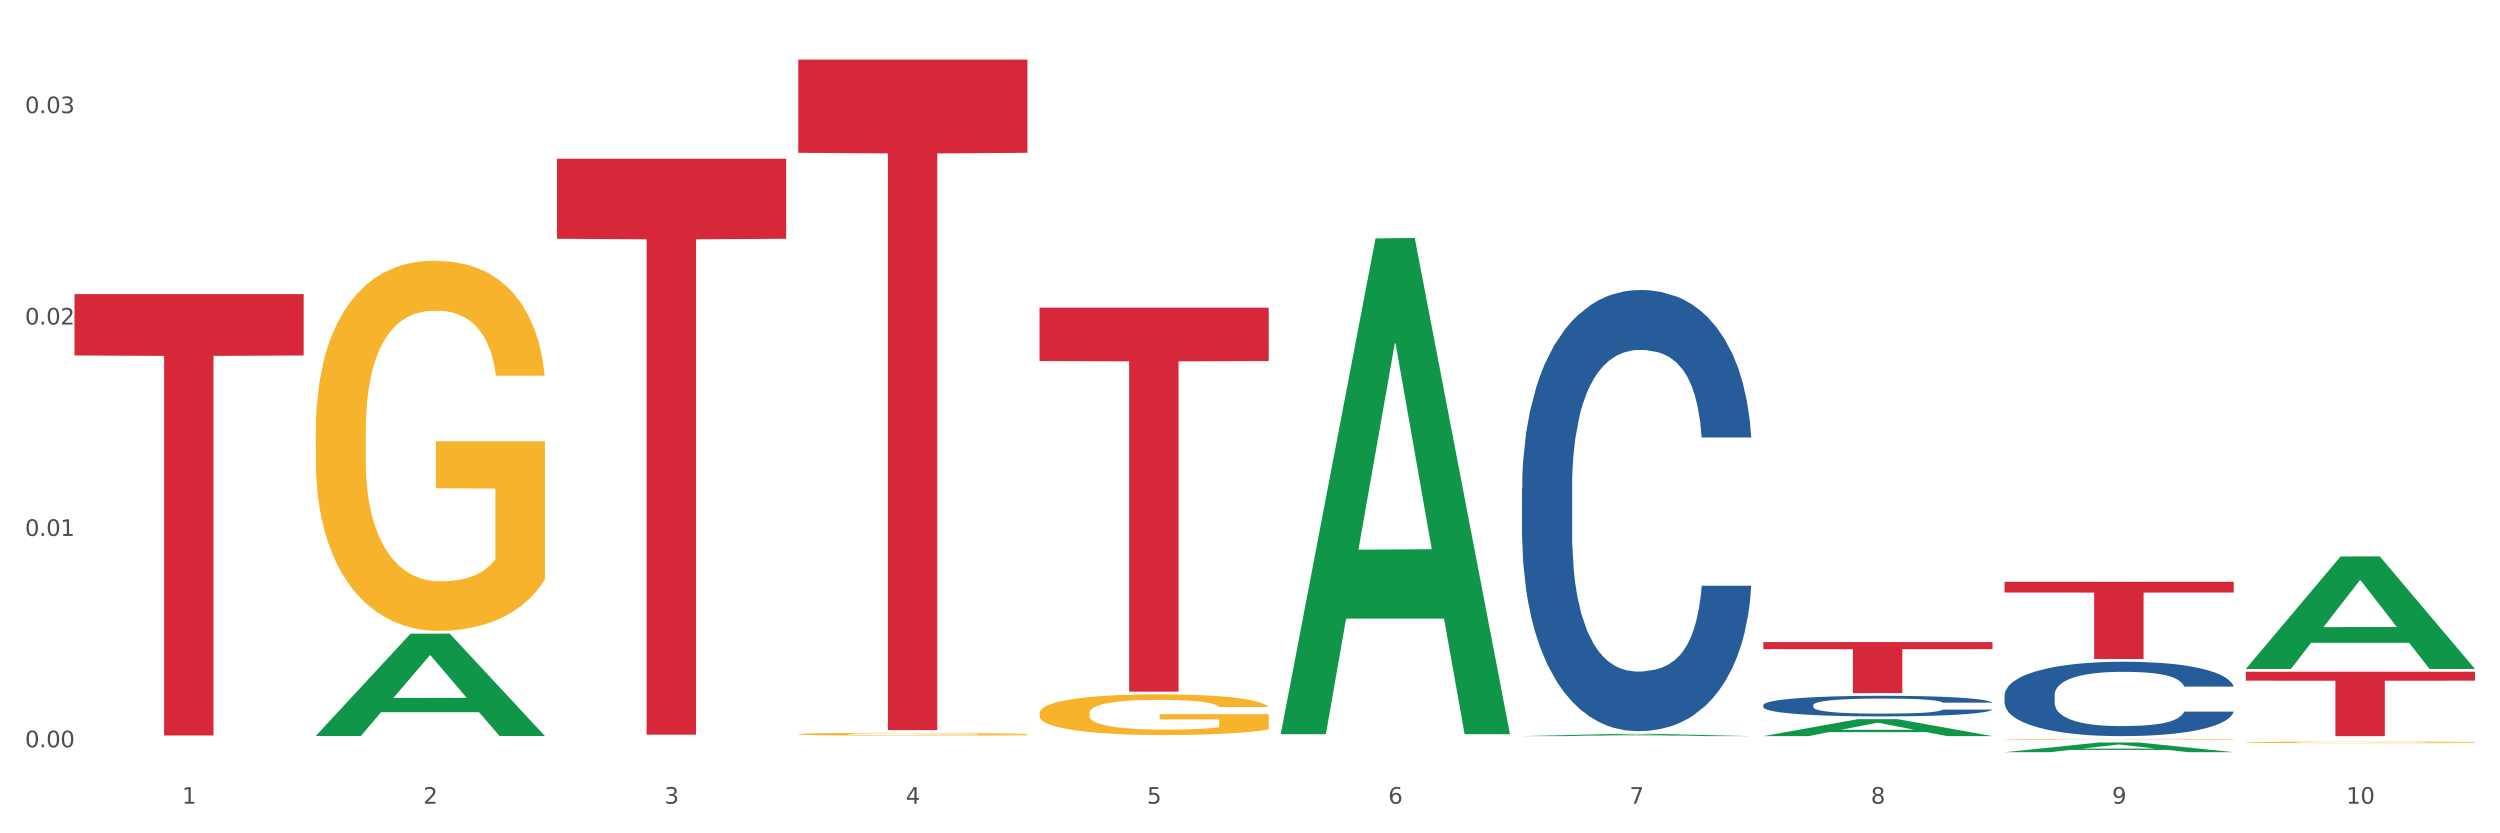<?xml version="1.0" encoding="utf-8" standalone="no"?>
<!DOCTYPE svg PUBLIC "-//W3C//DTD SVG 1.1//EN"
  "http://www.w3.org/Graphics/SVG/1.1/DTD/svg11.dtd">
<svg xmlns:xlink="http://www.w3.org/1999/xlink" width="1080pt" height="360pt" viewBox="0 0 1080 360" xmlns="http://www.w3.org/2000/svg" version="1.1">
 <rect x="0" y="0" width="1080" height="360" fill="#333333" stroke="none"/>
 <defs>
  <style type="text/css">*{stroke-linejoin: round; stroke-linecap: butt}</style>
 </defs>
 <g id="figure_1">
  <g id="patch_1">
   <path d="M 0 360 
L 1080 360 
L 1080 0 
L 0 0 
z
" style="fill: #ffffff; stroke: #ffffff; stroke-linejoin: miter"/>
  </g>
  <g id="axes_1">
   <g id="matplotlib.axis_1">
    <g id="xtick_1">
     <g id="text_1">
      <!-- 1 -->
      <g style="fill: #4d4d4d" transform="translate(78.627 347.204) scale(0.096 -0.096)">
       <defs>
        <path id="DejaVuSans-31" d="M 794 531 
L 1825 531 
L 1825 4091 
L 703 3866 
L 703 4441 
L 1819 4666 
L 2450 4666 
L 2450 531 
L 3481 531 
L 3481 0 
L 794 0 
L 794 531 
z
" transform="scale(0.016)"/>
       </defs>
       <use xlink:href="#DejaVuSans-31"/>
      </g>
     </g>
    </g>
    <g id="xtick_2">
     <g id="text_2">
      <!-- 2 -->
      <g style="fill: #4d4d4d" transform="translate(182.851 347.204) scale(0.096 -0.096)">
       <defs>
        <path id="DejaVuSans-32" d="M 1228 531 
L 3431 531 
L 3431 0 
L 469 0 
L 469 531 
Q 828 903 1448 1529 
Q 2069 2156 2228 2338 
Q 2531 2678 2651 2914 
Q 2772 3150 2772 3378 
Q 2772 3750 2511 3984 
Q 2250 4219 1831 4219 
Q 1534 4219 1204 4116 
Q 875 4013 500 3803 
L 500 4441 
Q 881 4594 1212 4672 
Q 1544 4750 1819 4750 
Q 2544 4750 2975 4387 
Q 3406 4025 3406 3419 
Q 3406 3131 3298 2873 
Q 3191 2616 2906 2266 
Q 2828 2175 2409 1742 
Q 1991 1309 1228 531 
z
" transform="scale(0.016)"/>
       </defs>
       <use xlink:href="#DejaVuSans-32"/>
      </g>
     </g>
    </g>
    <g id="xtick_3">
     <g id="text_3">
      <!-- 3 -->
      <g style="fill: #4d4d4d" transform="translate(287.074 347.204) scale(0.096 -0.096)">
       <defs>
        <path id="DejaVuSans-33" d="M 2597 2516 
Q 3050 2419 3304 2112 
Q 3559 1806 3559 1356 
Q 3559 666 3084 287 
Q 2609 -91 1734 -91 
Q 1441 -91 1130 -33 
Q 819 25 488 141 
L 488 750 
Q 750 597 1062 519 
Q 1375 441 1716 441 
Q 2309 441 2620 675 
Q 2931 909 2931 1356 
Q 2931 1769 2642 2001 
Q 2353 2234 1838 2234 
L 1294 2234 
L 1294 2753 
L 1863 2753 
Q 2328 2753 2575 2939 
Q 2822 3125 2822 3475 
Q 2822 3834 2567 4026 
Q 2313 4219 1838 4219 
Q 1578 4219 1281 4162 
Q 984 4106 628 3988 
L 628 4550 
Q 988 4650 1302 4700 
Q 1616 4750 1894 4750 
Q 2613 4750 3031 4423 
Q 3450 4097 3450 3541 
Q 3450 3153 3228 2886 
Q 3006 2619 2597 2516 
z
" transform="scale(0.016)"/>
       </defs>
       <use xlink:href="#DejaVuSans-33"/>
      </g>
     </g>
    </g>
    <g id="xtick_4">
     <g id="text_4">
      <!-- 4 -->
      <g style="fill: #4d4d4d" transform="translate(391.298 347.204) scale(0.096 -0.096)">
       <defs>
        <path id="DejaVuSans-34" d="M 2419 4116 
L 825 1625 
L 2419 1625 
L 2419 4116 
z
M 2253 4666 
L 3047 4666 
L 3047 1625 
L 3713 1625 
L 3713 1100 
L 3047 1100 
L 3047 0 
L 2419 0 
L 2419 1100 
L 313 1100 
L 313 1709 
L 2253 4666 
z
" transform="scale(0.016)"/>
       </defs>
       <use xlink:href="#DejaVuSans-34"/>
      </g>
     </g>
    </g>
    <g id="xtick_5">
     <g id="text_5">
      <!-- 5 -->
      <g style="fill: #4d4d4d" transform="translate(495.522 347.204) scale(0.096 -0.096)">
       <defs>
        <path id="DejaVuSans-35" d="M 691 4666 
L 3169 4666 
L 3169 4134 
L 1269 4134 
L 1269 2991 
Q 1406 3038 1543 3061 
Q 1681 3084 1819 3084 
Q 2600 3084 3056 2656 
Q 3513 2228 3513 1497 
Q 3513 744 3044 326 
Q 2575 -91 1722 -91 
Q 1428 -91 1123 -41 
Q 819 9 494 109 
L 494 744 
Q 775 591 1075 516 
Q 1375 441 1709 441 
Q 2250 441 2565 725 
Q 2881 1009 2881 1497 
Q 2881 1984 2565 2268 
Q 2250 2553 1709 2553 
Q 1456 2553 1204 2497 
Q 953 2441 691 2322 
L 691 4666 
z
" transform="scale(0.016)"/>
       </defs>
       <use xlink:href="#DejaVuSans-35"/>
      </g>
     </g>
    </g>
    <g id="xtick_6">
     <g id="text_6">
      <!-- 6 -->
      <g style="fill: #4d4d4d" transform="translate(599.745 347.204) scale(0.096 -0.096)">
       <defs>
        <path id="DejaVuSans-36" d="M 2113 2584 
Q 1688 2584 1439 2293 
Q 1191 2003 1191 1497 
Q 1191 994 1439 701 
Q 1688 409 2113 409 
Q 2538 409 2786 701 
Q 3034 994 3034 1497 
Q 3034 2003 2786 2293 
Q 2538 2584 2113 2584 
z
M 3366 4563 
L 3366 3988 
Q 3128 4100 2886 4159 
Q 2644 4219 2406 4219 
Q 1781 4219 1451 3797 
Q 1122 3375 1075 2522 
Q 1259 2794 1537 2939 
Q 1816 3084 2150 3084 
Q 2853 3084 3261 2657 
Q 3669 2231 3669 1497 
Q 3669 778 3244 343 
Q 2819 -91 2113 -91 
Q 1303 -91 875 529 
Q 447 1150 447 2328 
Q 447 3434 972 4092 
Q 1497 4750 2381 4750 
Q 2619 4750 2861 4703 
Q 3103 4656 3366 4563 
z
" transform="scale(0.016)"/>
       </defs>
       <use xlink:href="#DejaVuSans-36"/>
      </g>
     </g>
    </g>
    <g id="xtick_7">
     <g id="text_7">
      <!-- 7 -->
      <g style="fill: #4d4d4d" transform="translate(703.969 347.204) scale(0.096 -0.096)">
       <defs>
        <path id="DejaVuSans-37" d="M 525 4666 
L 3525 4666 
L 3525 4397 
L 1831 0 
L 1172 0 
L 2766 4134 
L 525 4134 
L 525 4666 
z
" transform="scale(0.016)"/>
       </defs>
       <use xlink:href="#DejaVuSans-37"/>
      </g>
     </g>
    </g>
    <g id="xtick_8">
     <g id="text_8">
      <!-- 8 -->
      <g style="fill: #4d4d4d" transform="translate(808.193 347.204) scale(0.096 -0.096)">
       <defs>
        <path id="DejaVuSans-38" d="M 2034 2216 
Q 1584 2216 1326 1975 
Q 1069 1734 1069 1313 
Q 1069 891 1326 650 
Q 1584 409 2034 409 
Q 2484 409 2743 651 
Q 3003 894 3003 1313 
Q 3003 1734 2745 1975 
Q 2488 2216 2034 2216 
z
M 1403 2484 
Q 997 2584 770 2862 
Q 544 3141 544 3541 
Q 544 4100 942 4425 
Q 1341 4750 2034 4750 
Q 2731 4750 3128 4425 
Q 3525 4100 3525 3541 
Q 3525 3141 3298 2862 
Q 3072 2584 2669 2484 
Q 3125 2378 3379 2068 
Q 3634 1759 3634 1313 
Q 3634 634 3220 271 
Q 2806 -91 2034 -91 
Q 1263 -91 848 271 
Q 434 634 434 1313 
Q 434 1759 690 2068 
Q 947 2378 1403 2484 
z
M 1172 3481 
Q 1172 3119 1398 2916 
Q 1625 2713 2034 2713 
Q 2441 2713 2670 2916 
Q 2900 3119 2900 3481 
Q 2900 3844 2670 4047 
Q 2441 4250 2034 4250 
Q 1625 4250 1398 4047 
Q 1172 3844 1172 3481 
z
" transform="scale(0.016)"/>
       </defs>
       <use xlink:href="#DejaVuSans-38"/>
      </g>
     </g>
    </g>
    <g id="xtick_9">
     <g id="text_9">
      <!-- 9 -->
      <g style="fill: #4d4d4d" transform="translate(912.416 347.204) scale(0.096 -0.096)">
       <defs>
        <path id="DejaVuSans-39" d="M 703 97 
L 703 672 
Q 941 559 1184 500 
Q 1428 441 1663 441 
Q 2288 441 2617 861 
Q 2947 1281 2994 2138 
Q 2813 1869 2534 1725 
Q 2256 1581 1919 1581 
Q 1219 1581 811 2004 
Q 403 2428 403 3163 
Q 403 3881 828 4315 
Q 1253 4750 1959 4750 
Q 2769 4750 3195 4129 
Q 3622 3509 3622 2328 
Q 3622 1225 3098 567 
Q 2575 -91 1691 -91 
Q 1453 -91 1209 -44 
Q 966 3 703 97 
z
M 1959 2075 
Q 2384 2075 2632 2365 
Q 2881 2656 2881 3163 
Q 2881 3666 2632 3958 
Q 2384 4250 1959 4250 
Q 1534 4250 1286 3958 
Q 1038 3666 1038 3163 
Q 1038 2656 1286 2365 
Q 1534 2075 1959 2075 
z
" transform="scale(0.016)"/>
       </defs>
       <use xlink:href="#DejaVuSans-39"/>
      </g>
     </g>
    </g>
    <g id="xtick_10">
     <g id="text_10">
      <!-- 10 -->
      <g style="fill: #4d4d4d" transform="translate(1013.586 347.204) scale(0.096 -0.096)">
       <defs>
        <path id="DejaVuSans-30" d="M 2034 4250 
Q 1547 4250 1301 3770 
Q 1056 3291 1056 2328 
Q 1056 1369 1301 889 
Q 1547 409 2034 409 
Q 2525 409 2770 889 
Q 3016 1369 3016 2328 
Q 3016 3291 2770 3770 
Q 2525 4250 2034 4250 
z
M 2034 4750 
Q 2819 4750 3233 4129 
Q 3647 3509 3647 2328 
Q 3647 1150 3233 529 
Q 2819 -91 2034 -91 
Q 1250 -91 836 529 
Q 422 1150 422 2328 
Q 422 3509 836 4129 
Q 1250 4750 2034 4750 
z
" transform="scale(0.016)"/>
       </defs>
       <use xlink:href="#DejaVuSans-31"/>
       <use xlink:href="#DejaVuSans-30" transform="translate(63.623 0)"/>
      </g>
     </g>
    </g>
    <g id="xtick_11"/>
    <g id="xtick_12"/>
    <g id="xtick_13"/>
    <g id="xtick_14"/>
    <g id="xtick_15"/>
    <g id="xtick_16"/>
    <g id="xtick_17"/>
    <g id="xtick_18"/>
    <g id="xtick_19"/>
   </g>
   <g id="matplotlib.axis_2">
    <g id="ytick_1">
     <g id="text_11">
      <!-- 0.00 -->
      <g style="fill: #4d4d4d" transform="translate(10.8 322.828) scale(0.096 -0.096)">
       <defs>
        <path id="DejaVuSans-2e" d="M 684 794 
L 1344 794 
L 1344 0 
L 684 0 
L 684 794 
z
" transform="scale(0.016)"/>
       </defs>
       <use xlink:href="#DejaVuSans-30"/>
       <use xlink:href="#DejaVuSans-2e" transform="translate(63.623 0)"/>
       <use xlink:href="#DejaVuSans-30" transform="translate(95.41 0)"/>
       <use xlink:href="#DejaVuSans-30" transform="translate(159.033 0)"/>
      </g>
     </g>
    </g>
    <g id="ytick_2">
     <g id="text_12">
      <!-- 0.01 -->
      <g style="fill: #4d4d4d" transform="translate(10.8 231.513) scale(0.096 -0.096)">
       <use xlink:href="#DejaVuSans-30"/>
       <use xlink:href="#DejaVuSans-2e" transform="translate(63.623 0)"/>
       <use xlink:href="#DejaVuSans-30" transform="translate(95.41 0)"/>
       <use xlink:href="#DejaVuSans-31" transform="translate(159.033 0)"/>
      </g>
     </g>
    </g>
    <g id="ytick_3">
     <g id="text_13">
      <!-- 0.02 -->
      <g style="fill: #4d4d4d" transform="translate(10.8 140.199) scale(0.096 -0.096)">
       <use xlink:href="#DejaVuSans-30"/>
       <use xlink:href="#DejaVuSans-2e" transform="translate(63.623 0)"/>
       <use xlink:href="#DejaVuSans-30" transform="translate(95.41 0)"/>
       <use xlink:href="#DejaVuSans-32" transform="translate(159.033 0)"/>
      </g>
     </g>
    </g>
    <g id="ytick_4">
     <g id="text_14">
      <!-- 0.03 -->
      <g style="fill: #4d4d4d" transform="translate(10.8 48.884) scale(0.096 -0.096)">
       <use xlink:href="#DejaVuSans-30"/>
       <use xlink:href="#DejaVuSans-2e" transform="translate(63.623 0)"/>
       <use xlink:href="#DejaVuSans-30" transform="translate(95.41 0)"/>
       <use xlink:href="#DejaVuSans-33" transform="translate(159.033 0)"/>
      </g>
     </g>
    </g>
    <g id="ytick_5"/>
    <g id="ytick_6"/>
    <g id="ytick_7"/>
   </g>
   <g id="PolyCollection_1">
    <path d="M 136.399 317.881 
L 136.501 317.84 
L 177.331 273.759 
L 194.275 273.718 
L 235.411 317.964 
L 215.813 317.964 
L 206.932 307.661 
L 164.775 307.661 
L 164.469 307.827 
L 155.895 317.964 
L 136.399 317.964 
L 136.399 317.881 
L 170.083 301.512 
L 201.624 301.471 
L 186.007 283.149 
L 185.803 283.066 
L 185.599 283.19 
L 169.981 301.471 
L 170.083 301.512 
L 136.399 317.881 
z
" clip-path="url(#p74a2bc1330)" style="fill: #109648"/>
    <path d="M 240.622 68.58 
L 339.635 68.58 
L 339.635 103.155 
L 300.687 103.388 
L 300.687 317.376 
L 279.336 317.376 
L 279.336 103.388 
L 240.622 103.155 
L 240.622 68.814 
L 240.622 68.58 
z
" clip-path="url(#p74a2bc1330)" style="fill: #d62839"/>
    <path d="M 32.175 127.074 
L 131.187 127.074 
L 131.187 153.57 
L 92.239 153.749 
L 92.239 317.735 
L 70.888 317.735 
L 70.888 153.749 
L 32.175 153.57 
L 32.175 127.253 
L 32.175 127.074 
z
" clip-path="url(#p74a2bc1330)" style="fill: #d62839"/>
    <path d="M 761.74 277.373 
L 860.753 277.373 
L 860.753 280.436 
L 821.805 280.457 
L 821.805 299.413 
L 800.454 299.413 
L 800.454 280.457 
L 761.74 280.436 
L 761.74 277.394 
L 761.74 277.373 
z
" clip-path="url(#p74a2bc1330)" style="fill: #d62839"/>
    <path d="M 865.964 251.324 
L 964.976 251.324 
L 964.976 255.962 
L 926.028 255.993 
L 926.028 284.697 
L 904.677 284.697 
L 904.677 255.993 
L 865.964 255.962 
L 865.964 251.355 
L 865.964 251.324 
z
" clip-path="url(#p74a2bc1330)" style="fill: #d62839"/>
    <path d="M 970.188 290.186 
L 1069.2 290.186 
L 1069.2 294.053 
L 1030.252 294.079 
L 1030.252 318.007 
L 1008.901 318.007 
L 1008.901 294.079 
L 970.188 294.053 
L 970.188 290.213 
L 970.188 290.186 
z
" clip-path="url(#p74a2bc1330)" style="fill: #d62839"/>
    <path d="M 970.188 320.7 
L 970.304 320.7 
L 970.304 320.677 
L 970.538 320.657 
L 971.707 320.609 
L 973.461 320.57 
L 974.747 320.549 
L 976.032 320.531 
L 977.552 320.514 
L 979.422 320.496 
L 982.813 320.47 
L 984.917 320.457 
L 987.488 320.443 
L 992.164 320.423 
L 995.554 320.411 
L 999.061 320.402 
L 1004.789 320.39 
L 1008.53 320.385 
L 1012.505 320.381 
L 1017.297 320.379 
L 1020.921 320.378 
L 1028.87 320.38 
L 1035.65 320.386 
L 1038.923 320.39 
L 1043.132 320.398 
L 1045.353 320.403 
L 1048.977 320.413 
L 1052.717 320.426 
L 1055.289 320.438 
L 1059.147 320.46 
L 1062.069 320.481 
L 1064.758 320.508 
L 1066.161 320.526 
L 1067.213 320.544 
L 1068.148 320.563 
L 1069.083 320.594 
L 1048.041 320.594 
L 1047.223 320.572 
L 1045.937 320.551 
L 1044.067 320.531 
L 1042.43 320.518 
L 1039.625 320.502 
L 1037.053 320.492 
L 1034.364 320.484 
L 1031.091 320.478 
L 1028.52 320.475 
L 1024.896 320.472 
L 1017.765 320.473 
L 1012.972 320.478 
L 1009.699 320.484 
L 1007.595 320.49 
L 1005.724 320.496 
L 1003.62 320.505 
L 1001.165 320.519 
L 999.412 320.531 
L 997.659 320.546 
L 996.256 320.561 
L 994.97 320.579 
L 993.918 320.598 
L 993.1 320.618 
L 992.398 320.642 
L 991.814 320.682 
L 991.814 320.77 
L 992.047 320.789 
L 992.632 320.815 
L 993.333 320.835 
L 994.502 320.859 
L 995.554 320.875 
L 997.542 320.898 
L 999.763 320.917 
L 1001.516 320.929 
L 1003.27 320.939 
L 1006.309 320.953 
L 1009.699 320.964 
L 1012.621 320.971 
L 1016.596 320.978 
L 1019.285 320.98 
L 1021.623 320.982 
L 1027.351 320.982 
L 1031.442 320.98 
L 1036.001 320.975 
L 1039.508 320.969 
L 1042.43 320.962 
L 1045.704 320.951 
L 1047.808 320.94 
L 1047.808 320.807 
L 1022.09 320.806 
L 1022.09 320.718 
L 1069.2 320.718 
L 1069.2 320.978 
L 1067.213 320.991 
L 1064.992 321.003 
L 1062.654 321.014 
L 1059.147 321.027 
L 1054.938 321.04 
L 1051.198 321.049 
L 1047.223 321.057 
L 1042.547 321.064 
L 1036.469 321.07 
L 1032.728 321.073 
L 1028.052 321.074 
L 1022.558 321.075 
L 1017.765 321.074 
L 1013.089 321.071 
L 1008.179 321.065 
L 1003.387 321.057 
L 999.763 321.048 
L 996.139 321.038 
L 992.281 321.025 
L 989.242 321.012 
L 986.904 321.001 
L 984.332 320.986 
L 981.527 320.967 
L 979.422 320.95 
L 977.552 320.932 
L 975.565 320.909 
L 974.162 320.889 
L 972.759 320.864 
L 971.941 320.846 
L 971.006 320.817 
L 970.304 320.777 
L 970.188 320.7 
z
" clip-path="url(#p74a2bc1330)" style="fill: #f7b32b"/>
    <path d="M 865.964 319.358 
L 866.081 319.358 
L 866.081 319.345 
L 866.315 319.334 
L 867.484 319.308 
L 869.237 319.286 
L 870.523 319.274 
L 871.809 319.265 
L 873.329 319.256 
L 875.199 319.246 
L 878.589 319.231 
L 880.693 319.224 
L 883.265 319.216 
L 887.941 319.205 
L 891.331 319.199 
L 894.838 319.193 
L 900.566 319.187 
L 904.306 319.184 
L 908.281 319.182 
L 913.074 319.181 
L 916.698 319.18 
L 924.647 319.182 
L 931.427 319.185 
L 934.7 319.187 
L 938.908 319.191 
L 941.129 319.194 
L 944.753 319.2 
L 948.494 319.207 
L 951.066 319.213 
L 954.923 319.225 
L 957.846 319.237 
L 960.534 319.252 
L 961.937 319.262 
L 962.989 319.272 
L 963.924 319.283 
L 964.859 319.3 
L 943.818 319.3 
L 943 319.287 
L 941.714 319.276 
L 939.843 319.265 
L 938.207 319.258 
L 935.401 319.249 
L 932.829 319.243 
L 930.141 319.239 
L 926.868 319.236 
L 924.296 319.234 
L 920.672 319.232 
L 913.541 319.233 
L 908.749 319.236 
L 905.475 319.239 
L 903.371 319.242 
L 901.501 319.246 
L 899.397 319.251 
L 896.942 319.258 
L 895.188 319.265 
L 893.435 319.273 
L 892.032 319.281 
L 890.746 319.291 
L 889.694 319.302 
L 888.876 319.313 
L 888.175 319.326 
L 887.59 319.348 
L 887.59 319.396 
L 887.824 319.407 
L 888.408 319.421 
L 889.11 319.432 
L 890.279 319.445 
L 891.331 319.454 
L 893.318 319.467 
L 895.539 319.477 
L 897.293 319.484 
L 899.046 319.489 
L 902.085 319.497 
L 905.475 319.503 
L 908.398 319.507 
L 912.372 319.511 
L 915.061 319.512 
L 917.399 319.513 
L 923.127 319.513 
L 927.218 319.512 
L 931.777 319.509 
L 935.284 319.506 
L 938.207 319.502 
L 941.48 319.496 
L 943.584 319.49 
L 943.584 319.417 
L 917.867 319.416 
L 917.867 319.368 
L 964.976 319.368 
L 964.976 319.511 
L 962.989 319.518 
L 960.768 319.525 
L 958.43 319.531 
L 954.923 319.538 
L 950.715 319.545 
L 946.974 319.55 
L 943 319.554 
L 938.324 319.558 
L 932.245 319.562 
L 928.504 319.563 
L 923.828 319.564 
L 918.334 319.564 
L 913.541 319.564 
L 908.865 319.562 
L 903.956 319.559 
L 899.163 319.554 
L 895.539 319.55 
L 891.915 319.544 
L 888.058 319.537 
L 885.018 319.53 
L 882.68 319.523 
L 880.109 319.515 
L 877.303 319.505 
L 875.199 319.495 
L 873.329 319.485 
L 871.341 319.473 
L 869.938 319.462 
L 868.536 319.448 
L 867.717 319.438 
L 866.782 319.422 
L 866.081 319.4 
L 865.964 319.358 
z
" clip-path="url(#p74a2bc1330)" style="fill: #f7b32b"/>
    <path d="M 449.069 308.095 
L 449.186 308.079 
L 449.186 307.501 
L 449.42 307.004 
L 450.589 305.799 
L 452.343 304.804 
L 453.628 304.274 
L 454.914 303.841 
L 456.434 303.407 
L 458.304 302.958 
L 461.694 302.3 
L 463.799 301.962 
L 466.37 301.609 
L 471.046 301.095 
L 474.436 300.807 
L 477.943 300.566 
L 483.671 300.277 
L 487.412 300.148 
L 491.386 300.052 
L 496.179 299.988 
L 499.803 299.972 
L 507.752 300.02 
L 514.532 300.164 
L 517.805 300.277 
L 522.014 300.469 
L 524.235 300.598 
L 527.859 300.855 
L 531.599 301.192 
L 534.171 301.481 
L 538.029 302.027 
L 540.951 302.573 
L 543.64 303.247 
L 545.043 303.712 
L 546.095 304.146 
L 547.03 304.644 
L 547.965 305.43 
L 526.923 305.43 
L 526.105 304.868 
L 524.819 304.339 
L 522.949 303.825 
L 521.312 303.504 
L 518.507 303.102 
L 515.935 302.845 
L 513.246 302.653 
L 509.973 302.492 
L 507.401 302.412 
L 503.778 302.348 
L 496.647 302.364 
L 491.854 302.492 
L 488.581 302.653 
L 486.477 302.797 
L 484.606 302.958 
L 482.502 303.183 
L 480.047 303.52 
L 478.294 303.825 
L 476.54 304.21 
L 475.138 304.595 
L 473.852 305.045 
L 472.8 305.527 
L 471.981 306.024 
L 471.28 306.634 
L 470.696 307.646 
L 470.696 309.845 
L 470.929 310.343 
L 471.514 311.001 
L 472.215 311.499 
L 473.384 312.093 
L 474.436 312.494 
L 476.424 313.072 
L 478.645 313.554 
L 480.398 313.859 
L 482.152 314.116 
L 485.191 314.469 
L 488.581 314.758 
L 491.503 314.935 
L 495.478 315.095 
L 498.167 315.159 
L 500.505 315.191 
L 506.232 315.191 
L 510.324 315.143 
L 514.883 315.031 
L 518.39 314.886 
L 521.312 314.71 
L 524.585 314.421 
L 526.69 314.148 
L 526.69 310.792 
L 500.972 310.776 
L 500.972 308.545 
L 548.082 308.545 
L 548.082 315.095 
L 546.095 315.432 
L 543.874 315.737 
L 541.536 316.01 
L 538.029 316.347 
L 533.82 316.668 
L 530.08 316.893 
L 526.105 317.086 
L 521.429 317.262 
L 515.351 317.423 
L 511.61 317.487 
L 506.934 317.535 
L 501.44 317.551 
L 496.647 317.519 
L 491.971 317.439 
L 487.061 317.295 
L 482.268 317.086 
L 478.645 316.877 
L 475.021 316.62 
L 471.163 316.283 
L 468.124 315.962 
L 465.786 315.673 
L 463.214 315.304 
L 460.409 314.822 
L 458.304 314.389 
L 456.434 313.939 
L 454.447 313.361 
L 453.044 312.864 
L 451.641 312.237 
L 450.823 311.772 
L 449.888 311.049 
L 449.186 310.038 
L 449.069 308.095 
z
" clip-path="url(#p74a2bc1330)" style="fill: #f7b32b"/>
    <path d="M 344.846 317.147 
L 344.963 317.146 
L 344.963 317.106 
L 345.197 317.071 
L 346.366 316.988 
L 348.119 316.919 
L 349.405 316.882 
L 350.691 316.852 
L 352.21 316.822 
L 354.081 316.791 
L 357.471 316.745 
L 359.575 316.722 
L 362.147 316.697 
L 366.823 316.661 
L 370.213 316.641 
L 373.72 316.625 
L 379.448 316.605 
L 383.188 316.596 
L 387.163 316.589 
L 391.956 316.585 
L 395.579 316.584 
L 403.529 316.587 
L 410.309 316.597 
L 413.582 316.605 
L 417.79 316.618 
L 420.011 316.627 
L 423.635 316.645 
L 427.376 316.668 
L 429.947 316.688 
L 433.805 316.726 
L 436.728 316.764 
L 439.416 316.811 
L 440.819 316.843 
L 441.871 316.873 
L 442.806 316.908 
L 443.741 316.962 
L 422.7 316.962 
L 421.882 316.923 
L 420.596 316.886 
L 418.725 316.851 
L 417.089 316.828 
L 414.283 316.801 
L 411.711 316.783 
L 409.023 316.769 
L 405.75 316.758 
L 403.178 316.753 
L 399.554 316.748 
L 392.423 316.749 
L 387.63 316.758 
L 384.357 316.769 
L 382.253 316.779 
L 380.383 316.791 
L 378.279 316.806 
L 375.824 316.83 
L 374.07 316.851 
L 372.317 316.877 
L 370.914 316.904 
L 369.628 316.935 
L 368.576 316.969 
L 367.758 317.003 
L 367.056 317.046 
L 366.472 317.116 
L 366.472 317.268 
L 366.706 317.303 
L 367.29 317.348 
L 367.992 317.383 
L 369.161 317.424 
L 370.213 317.452 
L 372.2 317.492 
L 374.421 317.525 
L 376.174 317.546 
L 377.928 317.564 
L 380.967 317.589 
L 384.357 317.609 
L 387.28 317.621 
L 391.254 317.632 
L 393.943 317.637 
L 396.281 317.639 
L 402.009 317.639 
L 406.1 317.636 
L 410.659 317.628 
L 414.166 317.618 
L 417.089 317.605 
L 420.362 317.585 
L 422.466 317.567 
L 422.466 317.334 
L 396.748 317.333 
L 396.748 317.178 
L 443.858 317.178 
L 443.858 317.632 
L 441.871 317.656 
L 439.65 317.677 
L 437.312 317.696 
L 433.805 317.719 
L 429.597 317.741 
L 425.856 317.757 
L 421.882 317.77 
L 417.206 317.782 
L 411.127 317.794 
L 407.386 317.798 
L 402.71 317.801 
L 397.216 317.802 
L 392.423 317.8 
L 387.747 317.795 
L 382.838 317.785 
L 378.045 317.77 
L 374.421 317.756 
L 370.797 317.738 
L 366.94 317.715 
L 363.9 317.692 
L 361.562 317.672 
L 358.99 317.647 
L 356.185 317.613 
L 354.081 317.583 
L 352.21 317.552 
L 350.223 317.512 
L 348.82 317.477 
L 347.418 317.434 
L 346.599 317.402 
L 345.664 317.352 
L 344.963 317.282 
L 344.846 317.147 
z
" clip-path="url(#p74a2bc1330)" style="fill: #f7b32b"/>
    <path d="M 344.846 25.759 
L 443.858 25.759 
L 443.858 66.011 
L 404.91 66.283 
L 404.91 315.41 
L 383.559 315.41 
L 383.559 66.283 
L 344.846 66.011 
L 344.846 26.031 
L 344.846 25.759 
z
" clip-path="url(#p74a2bc1330)" style="fill: #d62839"/>
    <path d="M 136.399 186.525 
L 136.516 186.379 
L 136.516 181.122 
L 136.749 176.594 
L 137.918 165.641 
L 139.672 156.587 
L 140.958 151.767 
L 142.244 147.824 
L 143.763 143.881 
L 145.634 139.792 
L 149.024 133.804 
L 151.128 130.737 
L 153.699 127.524 
L 158.375 122.851 
L 161.765 120.222 
L 165.272 118.032 
L 171 115.403 
L 174.741 114.235 
L 178.716 113.358 
L 183.508 112.774 
L 187.132 112.628 
L 195.081 113.066 
L 201.861 114.381 
L 205.135 115.403 
L 209.343 117.155 
L 211.564 118.324 
L 215.188 120.66 
L 218.928 123.727 
L 221.5 126.356 
L 225.358 131.321 
L 228.28 136.287 
L 230.969 142.421 
L 232.372 146.656 
L 233.424 150.599 
L 234.359 155.126 
L 235.294 162.282 
L 214.253 162.282 
L 213.434 157.171 
L 212.148 152.351 
L 210.278 147.678 
L 208.641 144.757 
L 205.836 141.106 
L 203.264 138.77 
L 200.576 137.017 
L 197.302 135.557 
L 194.731 134.826 
L 191.107 134.242 
L 183.976 134.388 
L 179.183 135.557 
L 175.91 137.017 
L 173.806 138.331 
L 171.936 139.792 
L 169.831 141.836 
L 167.377 144.903 
L 165.623 147.678 
L 163.87 151.183 
L 162.467 154.688 
L 161.181 158.777 
L 160.129 163.159 
L 159.311 167.686 
L 158.609 173.235 
L 158.025 182.436 
L 158.025 202.444 
L 158.259 206.971 
L 158.843 212.959 
L 159.544 217.486 
L 160.713 222.89 
L 161.765 226.541 
L 163.753 231.798 
L 165.974 236.18 
L 167.727 238.954 
L 169.481 241.291 
L 172.52 244.504 
L 175.91 247.133 
L 178.833 248.739 
L 182.807 250.2 
L 185.496 250.784 
L 187.834 251.076 
L 193.562 251.076 
L 197.653 250.638 
L 202.212 249.615 
L 205.719 248.301 
L 208.641 246.695 
L 211.915 244.066 
L 214.019 241.583 
L 214.019 211.06 
L 188.301 210.914 
L 188.301 190.614 
L 235.411 190.614 
L 235.411 250.2 
L 233.424 253.266 
L 231.203 256.041 
L 228.865 258.524 
L 225.358 261.591 
L 221.15 264.512 
L 217.409 266.556 
L 213.434 268.309 
L 208.758 269.915 
L 202.68 271.376 
L 198.939 271.96 
L 194.263 272.398 
L 188.769 272.544 
L 183.976 272.252 
L 179.3 271.522 
L 174.39 270.207 
L 169.598 268.309 
L 165.974 266.41 
L 162.35 264.074 
L 158.492 261.007 
L 155.453 258.086 
L 153.115 255.457 
L 150.543 252.098 
L 147.738 247.717 
L 145.634 243.774 
L 143.763 239.685 
L 141.776 234.427 
L 140.373 229.9 
L 138.97 224.204 
L 138.152 219.969 
L 137.217 213.397 
L 136.516 204.196 
L 136.399 186.525 
z
" clip-path="url(#p74a2bc1330)" style="fill: #f7b32b"/>
    <path d="M 657.517 210.91 
L 657.634 210.736 
L 657.634 205.863 
L 657.985 199.249 
L 659.272 187.065 
L 660.911 177.84 
L 663.72 167.048 
L 665.241 162.523 
L 667.231 157.475 
L 671.327 149.295 
L 676.008 142.332 
L 679.285 138.503 
L 681.743 136.066 
L 687.244 131.715 
L 690.404 129.8 
L 693.681 128.234 
L 696.49 127.19 
L 701.171 125.971 
L 704.916 125.449 
L 709.247 125.275 
L 712.875 125.449 
L 717.673 126.145 
L 724.695 128.234 
L 727.387 129.452 
L 731.015 131.541 
L 734.76 134.326 
L 737.803 137.111 
L 741.314 141.114 
L 744.943 146.336 
L 748.454 152.95 
L 750.911 159.042 
L 752.901 165.482 
L 754.657 173.314 
L 755.944 181.843 
L 756.529 188.979 
L 735.112 188.979 
L 734.526 182.539 
L 733.356 175.577 
L 732.186 170.878 
L 730.898 167.048 
L 728.909 162.697 
L 727.153 159.912 
L 724.227 156.605 
L 721.535 154.516 
L 719.312 153.298 
L 716.62 152.254 
L 710.885 151.209 
L 706.789 151.209 
L 704.214 151.557 
L 701.054 152.428 
L 698.362 153.646 
L 695.202 155.735 
L 692.745 157.997 
L 690.287 160.956 
L 688.882 163.045 
L 686.776 166.874 
L 685.371 170.007 
L 683.499 175.403 
L 682.445 179.232 
L 680.573 189.153 
L 679.754 196.464 
L 679.402 201.511 
L 679.168 207.081 
L 679.168 234.234 
L 679.871 246.418 
L 680.456 251.639 
L 681.392 257.557 
L 683.148 265.216 
L 685.722 272.7 
L 688.414 278.096 
L 690.638 281.403 
L 692.745 283.84 
L 694.851 285.754 
L 697.426 287.495 
L 699.533 288.539 
L 702.693 289.584 
L 706.438 290.106 
L 709.364 290.106 
L 715.332 289.235 
L 718.024 288.365 
L 720.599 287.147 
L 723.408 285.232 
L 725.632 283.143 
L 726.919 281.577 
L 729.026 278.27 
L 730.664 274.789 
L 732.069 270.786 
L 733.005 267.304 
L 734.058 262.083 
L 734.877 256.165 
L 735.112 253.032 
L 756.529 253.032 
L 756.061 259.298 
L 755.242 265.39 
L 753.603 273.57 
L 752.316 278.27 
L 750.326 284.014 
L 748.22 288.887 
L 745.294 294.283 
L 742.602 298.286 
L 739.793 301.767 
L 736.75 304.9 
L 731.249 309.252 
L 729.26 310.47 
L 725.046 312.559 
L 721.769 313.777 
L 716.971 314.996 
L 712.055 315.692 
L 706.906 315.866 
L 702.341 315.518 
L 697.309 314.473 
L 694.149 313.429 
L 690.638 311.863 
L 686.542 309.426 
L 682.679 306.467 
L 679.051 302.986 
L 675.657 298.983 
L 672.497 294.457 
L 668.401 286.973 
L 665.358 279.662 
L 663.134 272.874 
L 661.613 267.13 
L 660.091 259.82 
L 659.272 254.772 
L 657.985 242.588 
L 657.517 231.275 
L 657.517 210.91 
z
" clip-path="url(#p74a2bc1330)" style="fill: #255c99"/>
    <path d="M 761.74 304.584 
L 761.857 304.576 
L 761.857 304.348 
L 762.208 304.039 
L 763.496 303.471 
L 765.134 303.04 
L 767.943 302.536 
L 769.465 302.325 
L 771.454 302.089 
L 775.551 301.708 
L 780.232 301.383 
L 783.509 301.204 
L 785.967 301.09 
L 791.467 300.887 
L 794.627 300.798 
L 797.904 300.725 
L 800.713 300.676 
L 805.395 300.619 
L 809.14 300.595 
L 813.47 300.586 
L 817.098 300.595 
L 821.897 300.627 
L 828.919 300.725 
L 831.611 300.781 
L 835.239 300.879 
L 838.984 301.009 
L 842.027 301.139 
L 845.538 301.326 
L 849.166 301.57 
L 852.677 301.878 
L 855.135 302.163 
L 857.125 302.463 
L 858.88 302.829 
L 860.168 303.227 
L 860.753 303.56 
L 839.335 303.56 
L 838.75 303.259 
L 837.58 302.934 
L 836.409 302.715 
L 835.122 302.536 
L 833.132 302.333 
L 831.377 302.203 
L 828.451 302.049 
L 825.759 301.951 
L 823.535 301.894 
L 820.843 301.846 
L 815.109 301.797 
L 811.012 301.797 
L 808.438 301.813 
L 805.278 301.854 
L 802.586 301.911 
L 799.426 302.008 
L 796.968 302.114 
L 794.51 302.252 
L 793.106 302.349 
L 790.999 302.528 
L 789.595 302.674 
L 787.722 302.926 
L 786.669 303.105 
L 784.796 303.568 
L 783.977 303.909 
L 783.626 304.145 
L 783.392 304.405 
L 783.392 305.672 
L 784.094 306.241 
L 784.679 306.485 
L 785.616 306.761 
L 787.371 307.118 
L 789.946 307.468 
L 792.638 307.72 
L 794.862 307.874 
L 796.968 307.988 
L 799.075 308.077 
L 801.65 308.158 
L 803.756 308.207 
L 806.916 308.256 
L 810.661 308.28 
L 813.587 308.28 
L 819.556 308.24 
L 822.248 308.199 
L 824.823 308.142 
L 827.632 308.053 
L 829.855 307.955 
L 831.143 307.882 
L 833.249 307.728 
L 834.888 307.565 
L 836.292 307.378 
L 837.229 307.216 
L 838.282 306.972 
L 839.101 306.696 
L 839.335 306.55 
L 860.753 306.55 
L 860.285 306.842 
L 859.465 307.127 
L 857.827 307.508 
L 856.539 307.728 
L 854.55 307.996 
L 852.443 308.223 
L 849.517 308.475 
L 846.825 308.662 
L 844.017 308.825 
L 840.974 308.971 
L 835.473 309.174 
L 833.483 309.231 
L 829.27 309.328 
L 825.993 309.385 
L 821.195 309.442 
L 816.279 309.475 
L 811.13 309.483 
L 806.565 309.466 
L 801.533 309.418 
L 798.373 309.369 
L 794.862 309.296 
L 790.765 309.182 
L 786.903 309.044 
L 783.275 308.881 
L 779.881 308.695 
L 776.721 308.483 
L 772.625 308.134 
L 769.582 307.793 
L 767.358 307.476 
L 765.837 307.208 
L 764.315 306.867 
L 763.496 306.631 
L 762.208 306.062 
L 761.74 305.534 
L 761.74 304.584 
z
" clip-path="url(#p74a2bc1330)" style="fill: #255c99"/>
    <path d="M 865.964 300.31 
L 866.081 300.281 
L 866.081 299.459 
L 866.432 298.344 
L 867.719 296.289 
L 869.358 294.734 
L 872.167 292.914 
L 873.688 292.151 
L 875.678 291.3 
L 879.774 289.921 
L 884.456 288.747 
L 887.733 288.101 
L 890.19 287.69 
L 895.691 286.956 
L 898.851 286.634 
L 902.128 286.37 
L 904.937 286.193 
L 909.618 285.988 
L 913.364 285.9 
L 917.694 285.871 
L 921.322 285.9 
L 926.12 286.017 
L 933.143 286.37 
L 935.834 286.575 
L 939.463 286.927 
L 943.208 287.397 
L 946.251 287.866 
L 949.762 288.541 
L 953.39 289.422 
L 956.901 290.537 
L 959.359 291.564 
L 961.348 292.65 
L 963.104 293.971 
L 964.391 295.409 
L 964.976 296.612 
L 943.559 296.612 
L 942.974 295.526 
L 941.803 294.352 
L 940.633 293.56 
L 939.346 292.914 
L 937.356 292.18 
L 935.6 291.711 
L 932.674 291.153 
L 929.983 290.801 
L 927.759 290.596 
L 925.067 290.42 
L 919.332 290.243 
L 915.236 290.243 
L 912.661 290.302 
L 909.501 290.449 
L 906.81 290.654 
L 903.65 291.007 
L 901.192 291.388 
L 898.734 291.887 
L 897.33 292.239 
L 895.223 292.885 
L 893.819 293.413 
L 891.946 294.323 
L 890.893 294.969 
L 889.02 296.641 
L 888.201 297.874 
L 887.85 298.725 
L 887.616 299.664 
L 887.616 304.243 
L 888.318 306.297 
L 888.903 307.177 
L 889.839 308.175 
L 891.595 309.467 
L 894.17 310.728 
L 896.861 311.638 
L 899.085 312.196 
L 901.192 312.607 
L 903.298 312.93 
L 905.873 313.223 
L 907.98 313.399 
L 911.14 313.575 
L 914.885 313.663 
L 917.811 313.663 
L 923.78 313.517 
L 926.472 313.37 
L 929.046 313.164 
L 931.855 312.842 
L 934.079 312.489 
L 935.366 312.225 
L 937.473 311.668 
L 939.111 311.081 
L 940.516 310.406 
L 941.452 309.819 
L 942.505 308.938 
L 943.325 307.94 
L 943.559 307.412 
L 964.976 307.412 
L 964.508 308.469 
L 963.689 309.496 
L 962.05 310.875 
L 960.763 311.668 
L 958.773 312.636 
L 956.667 313.458 
L 953.741 314.368 
L 951.049 315.043 
L 948.24 315.63 
L 945.197 316.158 
L 939.697 316.892 
L 937.707 317.097 
L 933.494 317.449 
L 930.217 317.655 
L 925.418 317.86 
L 920.503 317.977 
L 915.353 318.007 
L 910.789 317.948 
L 905.756 317.772 
L 902.596 317.596 
L 899.085 317.332 
L 894.989 316.921 
L 891.127 316.422 
L 887.499 315.835 
L 884.105 315.16 
L 880.945 314.397 
L 876.848 313.135 
L 873.805 311.902 
L 871.582 310.758 
L 870.06 309.789 
L 868.539 308.557 
L 867.719 307.706 
L 866.432 305.651 
L 865.964 303.744 
L 865.964 300.31 
z
" clip-path="url(#p74a2bc1330)" style="fill: #255c99"/>
    <path d="M 970.188 288.921 
L 970.29 288.876 
L 1011.12 240.392 
L 1028.064 240.346 
L 1069.2 289.013 
L 1049.602 289.013 
L 1040.721 277.68 
L 998.564 277.68 
L 998.258 277.863 
L 989.684 289.013 
L 970.188 289.013 
L 970.188 288.921 
L 1003.872 270.917 
L 1035.413 270.871 
L 1019.796 250.719 
L 1019.592 250.628 
L 1019.388 250.765 
L 1003.77 270.871 
L 1003.872 270.917 
L 970.188 288.921 
z
" clip-path="url(#p74a2bc1330)" style="fill: #109648"/>
    <path d="M 865.964 324.942 
L 866.066 324.938 
L 906.896 320.742 
L 923.84 320.738 
L 964.976 324.95 
L 945.378 324.95 
L 936.498 323.969 
L 894.341 323.969 
L 894.034 323.985 
L 885.46 324.95 
L 865.964 324.95 
L 865.964 324.942 
L 899.649 323.384 
L 931.19 323.38 
L 915.572 321.636 
L 915.368 321.628 
L 915.164 321.64 
L 899.547 323.38 
L 899.649 323.384 
L 865.964 324.942 
z
" clip-path="url(#p74a2bc1330)" style="fill: #109648"/>
    <path d="M 761.74 317.993 
L 761.842 317.986 
L 802.672 310.663 
L 819.617 310.656 
L 860.753 318.007 
L 841.154 318.007 
L 832.274 316.295 
L 790.117 316.295 
L 789.811 316.323 
L 781.237 318.007 
L 761.74 318.007 
L 761.74 317.993 
L 795.425 315.274 
L 826.966 315.267 
L 811.349 312.223 
L 811.144 312.209 
L 810.94 312.23 
L 795.323 315.267 
L 795.425 315.274 
L 761.74 317.993 
z
" clip-path="url(#p74a2bc1330)" style="fill: #109648"/>
    <path d="M 657.517 318.005 
L 657.619 318.004 
L 698.449 317.041 
L 715.393 317.04 
L 756.529 318.007 
L 736.931 318.007 
L 728.05 317.782 
L 685.893 317.782 
L 685.587 317.785 
L 677.013 318.007 
L 657.517 318.007 
L 657.517 318.005 
L 691.201 317.647 
L 722.742 317.646 
L 707.125 317.246 
L 706.921 317.244 
L 706.717 317.247 
L 691.099 317.646 
L 691.201 317.647 
L 657.517 318.005 
z
" clip-path="url(#p74a2bc1330)" style="fill: #109648"/>
    <path d="M 553.293 316.77 
L 553.395 316.568 
L 594.225 102.991 
L 611.169 102.79 
L 652.306 317.172 
L 632.707 317.172 
L 623.827 267.25 
L 581.67 267.25 
L 581.364 268.055 
L 572.789 317.172 
L 553.293 317.172 
L 553.293 316.77 
L 586.978 237.458 
L 618.519 237.257 
L 602.901 148.485 
L 602.697 148.082 
L 602.493 148.686 
L 586.876 237.257 
L 586.978 237.458 
L 553.293 316.77 
z
" clip-path="url(#p74a2bc1330)" style="fill: #109648"/>
    <path d="M 970.188 319.191 
L 970.305 319.191 
L 970.305 319.191 
L 970.656 319.19 
L 971.943 319.188 
L 973.582 319.187 
L 976.39 319.186 
L 977.912 319.185 
L 979.902 319.185 
L 983.998 319.184 
L 988.679 319.183 
L 991.956 319.182 
L 994.414 319.182 
L 999.915 319.181 
L 1003.075 319.181 
L 1006.352 319.181 
L 1009.161 319.181 
L 1013.842 319.181 
L 1017.587 319.181 
L 1021.917 319.18 
L 1025.546 319.181 
L 1030.344 319.181 
L 1037.366 319.181 
L 1040.058 319.181 
L 1043.686 319.181 
L 1047.431 319.182 
L 1050.474 319.182 
L 1053.985 319.182 
L 1057.613 319.183 
L 1061.125 319.184 
L 1063.582 319.185 
L 1065.572 319.186 
L 1067.327 319.187 
L 1068.615 319.188 
L 1069.2 319.188 
L 1047.782 319.188 
L 1047.197 319.188 
L 1046.027 319.187 
L 1044.857 319.186 
L 1043.569 319.186 
L 1041.58 319.185 
L 1039.824 319.185 
L 1036.898 319.184 
L 1034.206 319.184 
L 1031.983 319.184 
L 1029.291 319.184 
L 1023.556 319.184 
L 1019.46 319.184 
L 1016.885 319.184 
L 1013.725 319.184 
L 1011.033 319.184 
L 1007.873 319.184 
L 1005.415 319.185 
L 1002.958 319.185 
L 1001.553 319.185 
L 999.447 319.186 
L 998.042 319.186 
L 996.17 319.187 
L 995.116 319.187 
L 993.244 319.188 
L 992.424 319.189 
L 992.073 319.19 
L 991.839 319.191 
L 991.839 319.194 
L 992.541 319.196 
L 993.127 319.196 
L 994.063 319.197 
L 995.818 319.198 
L 998.393 319.199 
L 1001.085 319.2 
L 1003.309 319.2 
L 1005.415 319.2 
L 1007.522 319.201 
L 1010.097 319.201 
L 1012.203 319.201 
L 1015.363 319.201 
L 1019.109 319.201 
L 1022.035 319.201 
L 1028.003 319.201 
L 1030.695 319.201 
L 1033.27 319.201 
L 1036.079 319.201 
L 1038.303 319.2 
L 1039.59 319.2 
L 1041.697 319.2 
L 1043.335 319.199 
L 1044.739 319.199 
L 1045.676 319.198 
L 1046.729 319.198 
L 1047.548 319.197 
L 1047.782 319.196 
L 1069.2 319.196 
L 1068.732 319.197 
L 1067.913 319.198 
L 1066.274 319.199 
L 1064.987 319.2 
L 1062.997 319.2 
L 1060.89 319.201 
L 1057.965 319.202 
L 1055.273 319.202 
L 1052.464 319.203 
L 1049.421 319.203 
L 1043.92 319.204 
L 1041.931 319.204 
L 1037.717 319.204 
L 1034.44 319.204 
L 1029.642 319.204 
L 1024.726 319.204 
L 1019.577 319.204 
L 1015.012 319.204 
L 1009.98 319.204 
L 1006.82 319.204 
L 1003.309 319.204 
L 999.212 319.204 
L 995.35 319.203 
L 991.722 319.203 
L 988.328 319.202 
L 985.168 319.202 
L 981.072 319.201 
L 978.029 319.2 
L 975.805 319.199 
L 974.284 319.198 
L 972.762 319.197 
L 971.943 319.197 
L 970.656 319.195 
L 970.188 319.194 
L 970.188 319.191 
z
" clip-path="url(#p74a2bc1330)" style="fill: #255c99"/>
    <path d="M 449.069 132.902 
L 548.082 132.902 
L 548.082 155.956 
L 509.134 156.112 
L 509.134 298.798 
L 487.783 298.798 
L 487.783 156.112 
L 449.069 155.956 
L 449.069 133.058 
L 449.069 132.902 
z
" clip-path="url(#p74a2bc1330)" style="fill: #d62839"/>
   </g>
  </g>
 </g>
 <defs>
  <clipPath id="p74a2bc1330">
   <rect x="32.175" y="10.8" width="1037.025" height="329.109"/>
  </clipPath>
 </defs>
</svg>
